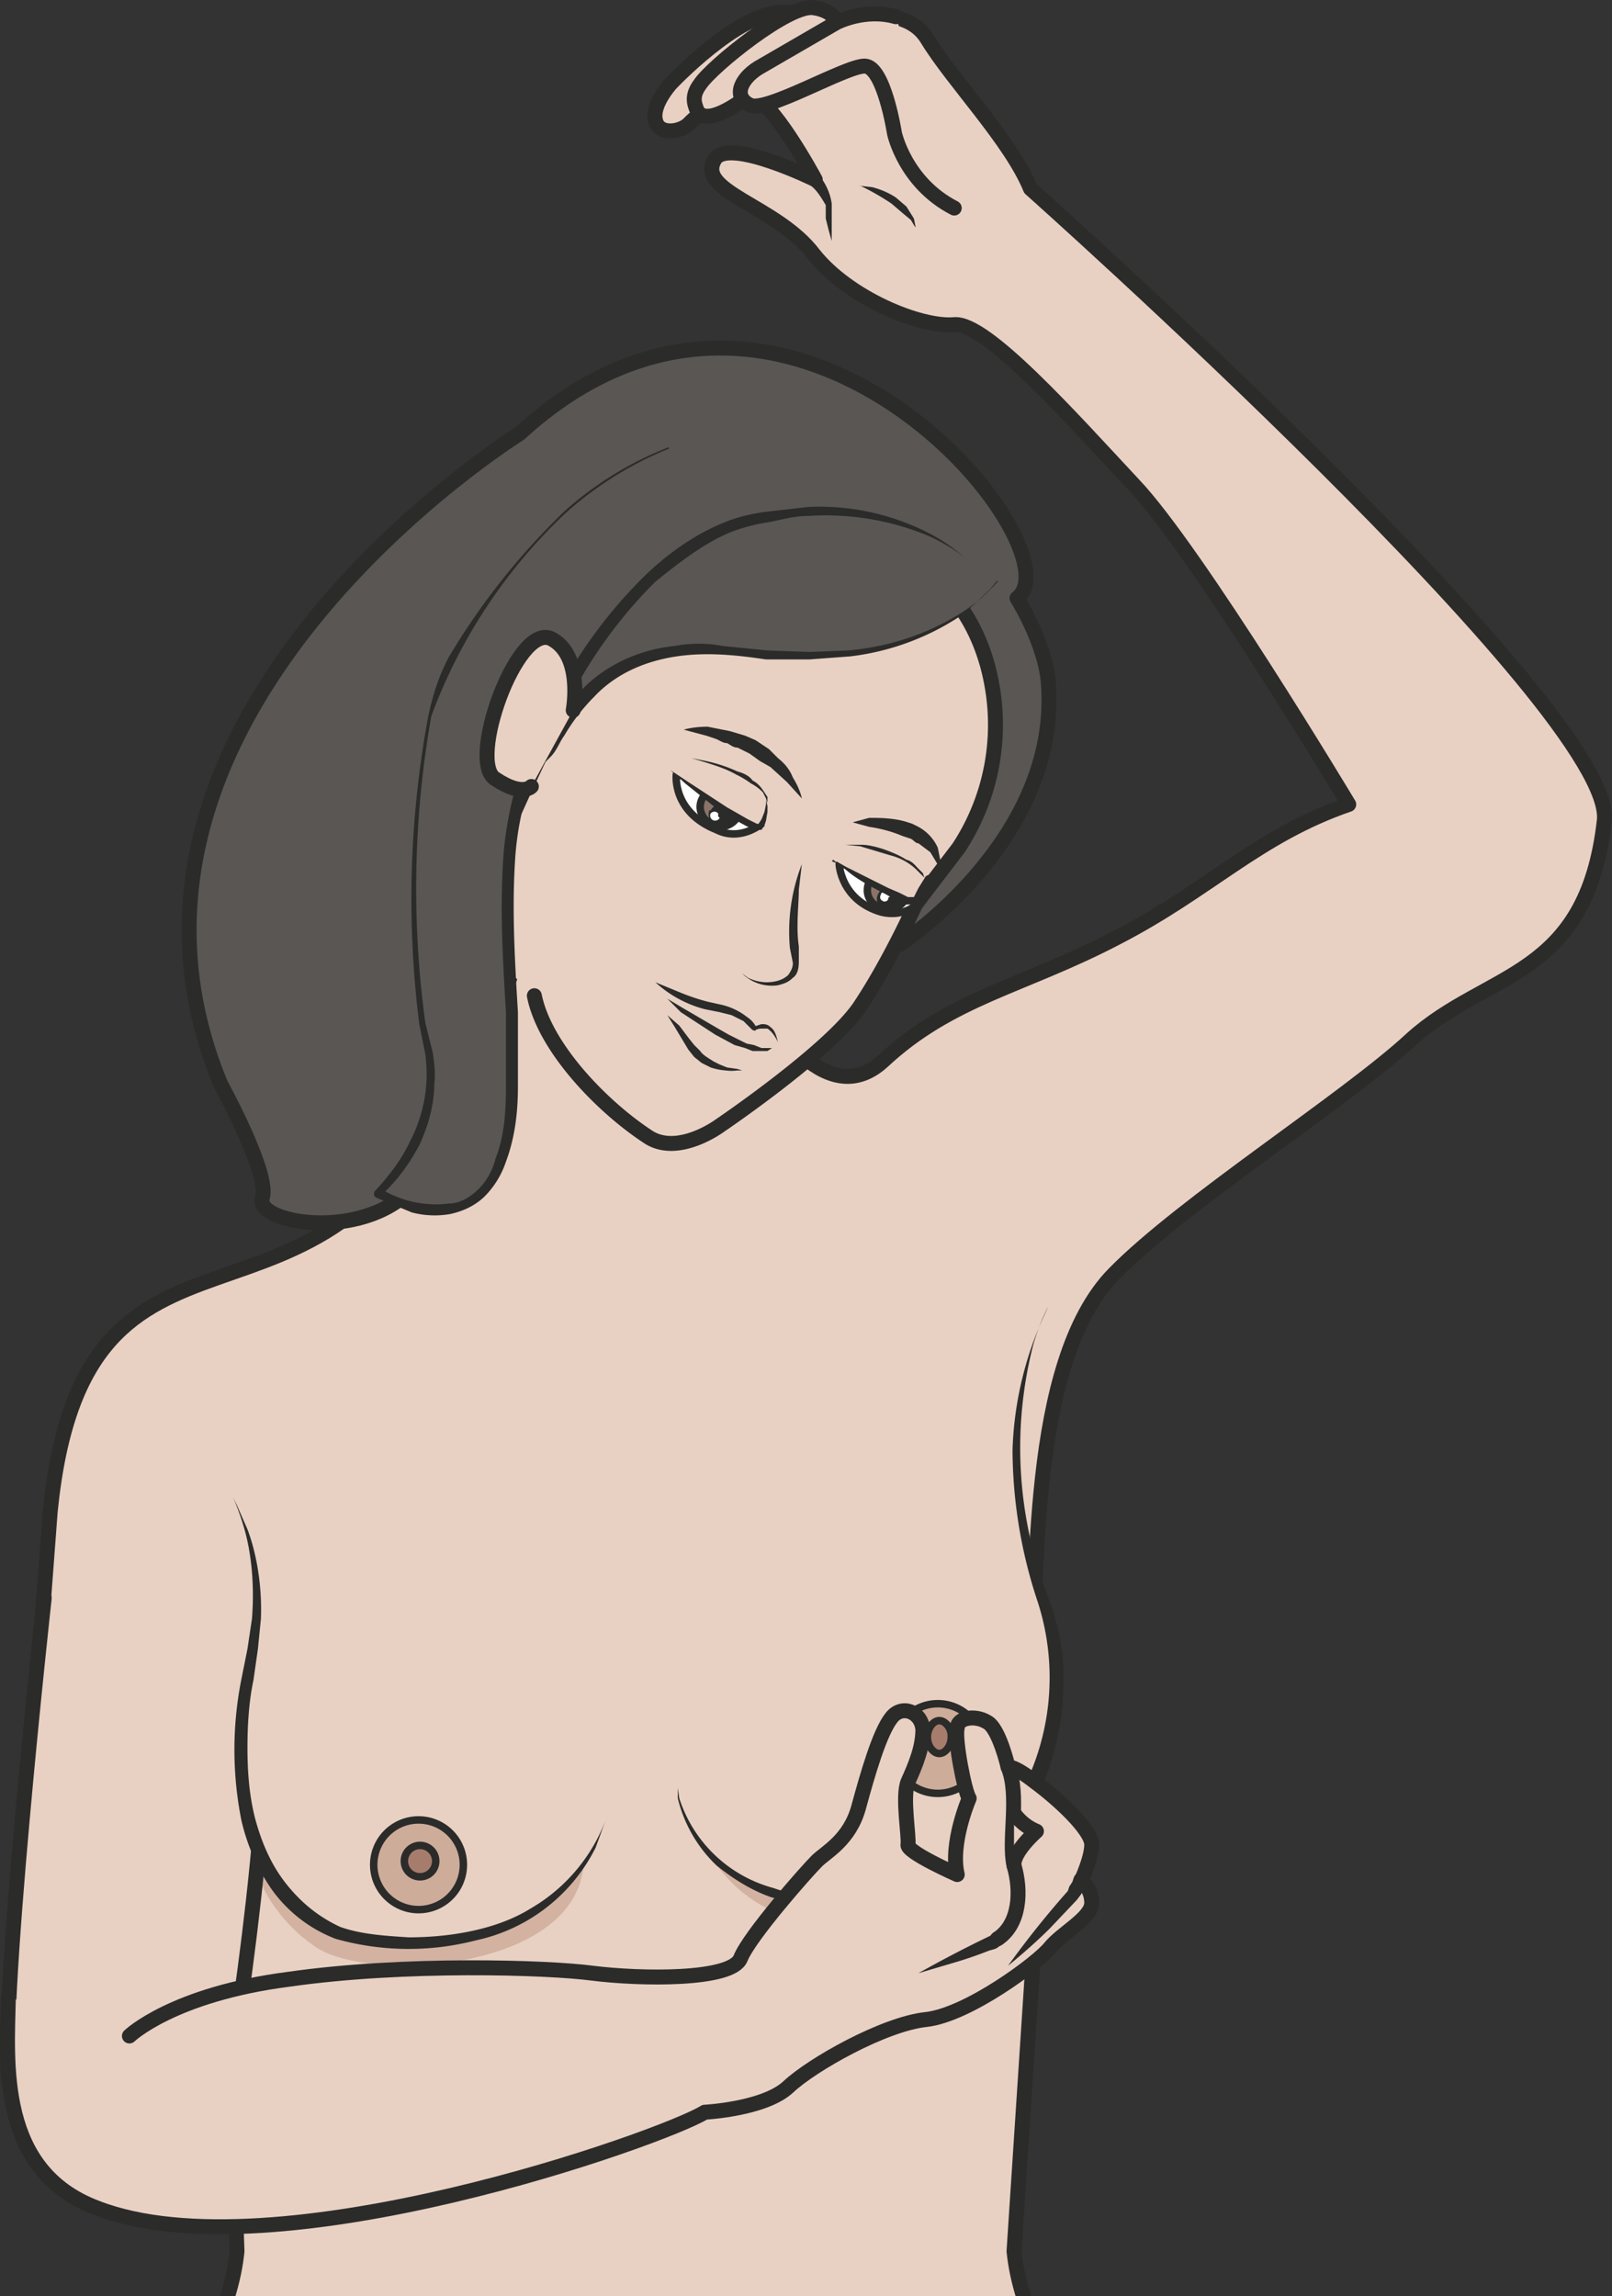 <?xml version="1.0" encoding="UTF-8" standalone="no"?>
<svg xmlns:inkscape="http://www.inkscape.org/namespaces/inkscape" xmlns:sodipodi="http://sodipodi.sourceforge.net/DTD/sodipodi-0.dtd" xmlns="http://www.w3.org/2000/svg" xmlns:svg="http://www.w3.org/2000/svg" viewBox="0 0 134.847 192.026" version="1.1" id="svg1425" sodipodi:docname="26-pincer.svg" width="134.847" height="192.026" inkscape:version="1.2.2 (732a01da63, 2022-12-09)">
  <rect x="0" y="0" width="134.847" height="192.026" fill="#333333" stroke="none"/>
  <defs id="defs1311">
    <clipPath id="a">
      <path d="M 0,157.6 H 122.5 V 0 H 0 Z" id="path1308"></path>
    </clipPath>
  </defs>
  <g clip-path="url(#a)" transform="matrix(1.25,0,0,-1.25,-10.675,192.026)" id="g1423">
    <path stroke-linejoin="round" d="m 17.3,-76.6 c -2.8,15 -2.8,18 -1.5,45.8 0.7,14 4.4,20.9 4.4,20.9 C 21.9,-4 24,-1 24.4,3 l -1,28.4 c -0.7,2.8 -2.6,2.3 -2.8,4.4 0,0 0.1,11.1 -1.7,13 L 45.4,62.4 74,52.4 C 72.2,50.7 77.5,38 77.5,38 77.3,36 78.1,30.7 78,27.4 L 76.4,3 c 0.4,-4 2.5,-7 4.2,-13 0,0 1.8,-7 3.3,-19.3 2.2,-18.2 2.4,-32.3 -0.4,-47.3" stroke="#2b2b2a" stroke-linecap="round" stroke-miterlimit="10" fill="#e8d1c3" id="path1313"></path>
    <path stroke-linejoin="round" d="m 16.8,26.2 -5.9,13 1,13.3 c 2.3,23 18.4,8.8 27,29.5 0.6,1.5 2.3,7.9 2.3,7.9 0,0 12.5,6 14.3,3.3 1.8,-2.5 4,-2 4,-2 0,0 -1.5,-4.3 2.2,-9 4.5,-5.6 1,-1.9 8.4,-9 0,0 1,-1.9 3.3,-8.3 C 75.7,58.5 74.9,54 74.9,54 l 0.6,-13" stroke="#2b2b2a" stroke-linecap="round" stroke-miterlimit="10" fill="#e8d1c3" id="path1315"></path>
    <path stroke-linejoin="round" d="m 59.6,86.3 c 0,0 4,-7.3 8,-3.7 4.6,4.3 9.4,5 15.7,8.3 6.2,3.2 9.4,6.8 15.5,8.9 0,0 -10.2,17 -14.4,21.4 -4.2,4.5 -9.9,10.9 -12,10.7 -2.3,-0.2 -7.1,1.8 -9.4,4.7 -2.5,3.3 -8,4.2 -6.6,6.4 1,1.4 6.7,-1.4 6.7,-1.4 0,0 -3,5.6 -4.4,5.6 -1.4,0 -2.8,-0.6 -4,-1.8 -0.5,-0.6 -2.1,-0.9 -2.3,0.2 -0.1,0.4 0,1.2 1,2.4 0,0 4.5,4.8 7.5,4.8 3,0 3.3,-0.8 3.3,-0.8 0,0 4.7,1.8 6.4,-1 1.7,-2.8 5.6,-6.8 6.9,-10 0,0 39.3,-35 38.4,-42.3 -1.2,-10.6 -7.8,-10 -12.9,-14.6 -4.3,-4 -15.3,-11 -19.9,-15.7 -5.9,-6 -5,-21.3 -5.6,-26.5" stroke="#2b2b2a" stroke-linecap="round" stroke-miterlimit="10" fill="#e8d1c3" id="path1317"></path>
    <path stroke-linejoin="round" d="m 58.6,147.2 c 0,0 -2.7,-2.2 -3.4,-1 -0.2,0.5 -0.4,1 0.2,1.8 0.8,1.2 6,5.4 7.6,5.1 0,0 1.9,-0.2 1.6,-1.7" stroke="#2b2b2a" stroke-linecap="round" stroke-miterlimit="10" fill="#e8d1c3" id="path1319"></path>
    <path stroke-linejoin="round" d="m 68.5,152.5 c -2.1,0.6 -4,-0.4 -4,-0.4 l -5,-2.9 c -1.3,-0.7 -2,-2 -0.8,-2.6 1,-0.6 6.4,2.6 7.7,2.6 1.3,0 2,-4.5 2,-4.5 0,0 0.7,-3.3 4,-5" stroke="#2b2b2a" stroke-linecap="round" stroke-miterlimit="10" fill="#e8d1c3" id="path1321"></path>
    <path d="m 64.2,137.5 -0.2,0.7 -0.2,0.8 v 0.9 c -0.3,0.5 -0.6,1 -1,1.3 l -0.4,0.4 a 0.5,0.5 0 1 0 0.6,0.8 l 0.2,-0.2 0.3,-0.5 c 0.3,-0.4 0.6,-1 0.7,-1.7 v -0.5 -0.5 -1.5 m 1.8,3.7 0.9,-0.1 c 0.4,-0.1 1,-0.3 1.6,-0.7 l 0.7,-0.6 0.5,-0.8 0.1,-0.5 v -0.3 0.2 l -0.3,0.5 -0.6,0.5 -0.7,0.6 a 16.9,16.9 0 0 1 -2.1,1.2" fill="#2b2b2a" id="path1323"></path>
    <path d="m 77.5,32.6 c 0,0 -1.6,-4.8 -5,-6.3 -3.4,-1.5 -12.4,-3.8 -16.7,3.6 -4.1,7 5.5,-2.2 5.5,-2.2 0,0 13.7,1.5 16.2,5" fill="#d3b2a1" id="path1325"></path>
    <path d="m 78.7,66.2 c 0,0 -4.7,-7.8 -0.2,-20 2.9,-7.7 -2,-19.1 -10.7,-19.9 -13,-1.2 -14,7.7 -14,7.7" fill="#e8d1c3" id="path1327"></path>
    <path d="m 78.7,66.2 c 0,0 -0.5,-0.8 -1,-2.5 a 27.7,27.7 0 0 1 1,-17 c 0.7,-1.8 1.1,-3.8 1,-5.8 0,-2 -0.4,-4 -1.1,-6 C 77.8,33 76.8,31.2 75.4,29.7 74,28.2 72.3,27 70.4,26.4 a 20.5,20.5 0 0 0 -10.3,0.3 c -1.4,0.5 -2.6,1.3 -3.6,2.1 a 9.2,9.2 0 0 0 -2.6,4.5 V 34 L 54,33.3 a 9.1,9.1 0 0 1 6.3,-6 c 1.4,-0.5 3,-0.7 4.7,-0.7 l 2.6,0.1 a 10.3,10.3 0 0 1 7,3.7 16.5,16.5 0 0 1 3.4,16 32.4,32.4 0 0 0 -1.7,10.2 23.3,23.3 0 0 0 2.4,9.6" fill="#2b2b2a" id="path1329"></path>
    <path d="m 68.4,37.4 a 3,3 0 1 1 5.8,0 3,3 0 0 1 -5.8,0" fill="#cdac9a" id="path1331"></path>
    <path stroke-linejoin="round" d="m 68.4,37.4 a 3,3 0 1 1 5.8,0 3,3 0 0 1 -5.8,0 z" stroke="#2b2b2a" stroke-linecap="round" stroke-miterlimit="10" stroke-width="0.5" fill="none" id="path1333"></path>
    <path d="m 36,74.1 c 1.6,1.6 8.7,19 8.7,19 11.2,1.9 24,-2.7 24,-2.7 0,0 10.8,7 10,17.5 -0.2,2.7 -2.1,5.7 -2.1,5.7 4.3,3.2 -15.2,27.6 -33.3,11 0,0 -30.2,-18.8 -20,-43.5 0,0 3.3,-6 2.8,-7.6 -0.6,-1.7 6.6,-3 10,0.6" fill="#595654" id="path1335"></path>
    <path stroke-linejoin="round" d="m 36,74.1 c 1.6,1.6 8.7,19 8.7,19 11.2,1.9 24,-2.7 24,-2.7 0,0 10.8,7 10,17.5 -0.2,2.7 -2.1,5.7 -2.1,5.7 4.3,3.2 -15.2,27.6 -33.3,11 0,0 -30.2,-18.8 -20,-43.5 0,0 3.3,-6 2.8,-7.6 -0.6,-1.7 6.6,-3 10,0.6 z" stroke="#2b2b2a" stroke-miterlimit="10" fill="none" id="path1337"></path>
    <path stroke-linejoin="round" d="m 44.3,87 c 0.7,-3.5 4.6,-7.5 7.7,-9.5 2,-1.2 4.7,0.8 4.7,0.8 0,0 7.4,5 9.4,8 2,3 3.7,6.8 3.7,6.8 l 2.9,3.8 a 15,15 0 0 1 2.2,11 c -0.7,3.8 -3,7.9 -8.4,9.5 C 61,119 53,114.3 50,112 47,109.7 39.6,91.5 39.6,91.5" stroke="#2b2b2a" stroke-linecap="round" stroke-miterlimit="10" fill="#e8d1c3" id="path1339"></path>
    <path d="m 59.5,98.5 c 0,0 -1.4,-1.2 -3,-0.4 -3,1.2 -2.7,3.7 -2.7,3.7 l 2.2,-0.5 c 1,-0.3 2.6,-0.6 3.5,-2.8" fill="#ffffff" id="path1341"></path>
    <path stroke-linejoin="round" d="m 59.5,98.5 c 0,0 -1.4,-1.2 -3,-0.4 -3,1.2 -2.7,3.7 -2.7,3.7 l 2.2,-0.5 c 1,-0.3 2.6,-0.6 3.5,-2.8 z" stroke="#2b2b2a" stroke-miterlimit="10" stroke-width="0.5" fill="none" id="path1343"></path>
    <path d="m 55.6,100.3 c -0.4,-0.6 -0.2,-1.4 0.5,-1.8 0.7,-0.4 1.5,-0.1 1.8,0.5 0.4,0.6 0.2,1.5 -0.5,1.8 -0.6,0.4 -1.4,0.2 -1.8,-0.5" fill="#8a7468" id="path1345"></path>
    <path d="m 55.6,100.3 c -0.4,-0.6 -0.2,-1.4 0.5,-1.8 0.7,-0.4 1.5,-0.1 1.8,0.5 0.4,0.6 0.2,1.5 -0.5,1.8 -0.6,0.4 -1.4,0.2 -1.8,-0.5 z" stroke="#2b2b2a" stroke-miterlimit="10" stroke-width="0.5" fill="none" id="path1347"></path>
    <path d="m 56,99.4 c -0.1,-0.4 0,-0.9 0.4,-1 0.4,-0.1 0.8,-0.1 1,0.2 0.2,0.4 0.1,0.9 -0.3,1 -0.3,0.3 -0.8,0.2 -1,-0.2" fill="#2b2b2a" id="path1349"></path>
    <path d="m 56.7,98.9 a 0.335,0.335 0 0 0 -0.6,0.3 c 0.1,0.1 0.3,0.2 0.5,0 V 99" fill="#ffffff" id="path1351"></path>
    <path d="m 62.2,100.2 -1,1.1 -1.1,1 -0.7,0.4 -0.7,0.5 -0.8,0.4 c -0.3,0 -0.5,0.2 -0.7,0.3 -0.3,0 -0.5,0.2 -0.8,0.3 l -0.6,0.2 -1.5,0.4 c 0,0 0.6,0.2 1.6,0.2 l 1.5,-0.3 1,-0.3 0.7,-0.3 0.9,-0.6 0.6,-0.6 c 0.5,-0.4 0.8,-0.8 1,-1.3 0.5,-0.8 0.6,-1.4 0.6,-1.4 m 0,-4.4 -0.2,-1.7 c 0,-1 -0.2,-2.5 0,-3.8 v -1 c 0,-0.5 -0.1,-0.9 -0.4,-1.1 -0.3,-0.3 -0.6,-0.4 -1,-0.5 a 2.8,2.8 0 0 0 -2.4,0.8 l 0.4,-0.3 a 3,3 0 0 1 1.2,-0.3 c 0.5,0 1.1,0.1 1.5,0.5 0.2,0.3 0.3,0.5 0.3,0.8 l -0.2,1 a 12.4,12.4 0 0 0 0.8,5.6 m -9.8,-7.9 1.7,-0.7 a 14,14 0 0 1 1.8,-0.6 l 0.9,-0.2 a 4.3,4.3 0 0 0 1.7,-0.8 c 0.3,-0.2 0.5,-0.4 0.7,-0.8 l -0.3,0.1 0.6,0.2 c 0.2,0 0.4,0 0.6,-0.2 0.3,-0.2 0.4,-0.6 0.5,-1 -0.2,0.4 -0.4,0.7 -0.7,0.9 h -0.4 a 0.8,0.8 0 0 1 -0.4,-0.1 c 0,-0.1 -0.1,0 -0.2,0 l -0.6,0.6 -0.8,0.4 -0.8,0.2 -1,0.2 a 7.8,7.8 0 0 0 -3.3,1.8 M 53.2,85.7 54,85 54.6,84.2 55,83.7 55.4,83.3 C 55.6,83 56,82.8 56.3,82.6 l 0.4,-0.2 0.5,-0.2 0.7,-0.1 0.3,-0.1 h -0.3 a 3,3 0 0 0 -0.8,0 4,4 0 0 0 -1,0.2 l -0.6,0.3 -0.5,0.4 -0.4,0.5 -0.3,0.5 -0.6,1 -0.5,0.8 m 0,1.1 1,-0.6 2.4,-1.4 0.7,-0.4 0.6,-0.3 0.6,-0.3 0.5,-0.1 0.5,-0.2 h 0.7 l -0.3,-0.2 h -1 l -0.5,0.2 -0.7,0.2 -1.3,0.7 -2.3,1.5 -0.9,0.9 m 18.2,8.8 -0.6,1 -0.8,0.6 c -0.2,0 -0.3,0.2 -0.5,0.3 l -0.6,0.2 c -0.7,0.3 -1.5,0.5 -2.2,0.6 l -1.1,0.3 1.1,0.3 c 0.7,0 1.7,0 2.6,-0.3 l 0.3,-0.1 0.4,-0.2 a 3,3 0 0 0 1.3,-1.4 l 0.2,-1 -0.1,-0.3" fill="#2b2b2a" id="path1353"></path>
    <path d="m 45.4,105.4 c 0,0 -2.5,-3.7 -2.8,-9.8 -0.4,-7.5 1.4,-17.2 -1.2,-21 -2.7,-4 -7.6,-0.8 -7.6,-0.8 0,0 4.7,4.2 3.3,10 -1.4,5.6 -1.8,20 1.7,26 3.5,6 11.2,16.4 22.7,14.6" fill="#595654" id="path1355"></path>
    <path d="M 45.8,105.1 44.7,103 A 20,20 0 0 1 43,95.9 c -0.2,-3.3 0,-6.7 0.2,-10 v -5 c 0,-1.7 -0.2,-3.4 -0.8,-5 A 6,6 0 0 0 41,73.6 c -0.6,-0.6 -1.4,-1 -2.3,-1.2 a 6,6 0 0 0 -2.6,0.1 l -2.4,1 a 0.3,0.3 0 0 0 0,0.5 c 0.9,1 1.7,2 2.3,3.3 a 9.7,9.7 0 0 1 1,5.8 l -0.4,2 a 66.9,66.9 0 0 0 0.6,20.6 c 0.3,1.4 0.7,2.7 1.4,4 a 46.5,46.5 0 0 0 7.7,9.7 c 2,1.8 4.4,3.3 7,4.3 a 16.3,16.3 0 0 0 0,-0.1 c -2.5,-1 -4.9,-2.5 -6.9,-4.3 A 35.6,35.6 0 0 1 37.4,105.7 66.4,66.4 0 0 1 37,85.2 l 0.5,-2 c 0.1,-0.7 0.2,-1.4 0.1,-2.1 0,-1.4 -0.4,-2.8 -1,-4.1 -0.7,-1.3 -1.5,-2.4 -2.6,-3.4 v 0.5 a 7,7 0 0 1 4.6,-1 c 0.7,0 1.4,0.4 2,1 0.5,0.5 0.9,1.2 1.1,2 0.6,1.5 0.7,3.2 0.7,4.8 v 5 c -0.2,3.3 -0.4,6.6 -0.2,10 a 23.2,23.2 0 0 0 2.8,9.8 z" fill="#2b2b2a" id="path1357"></path>
    <path d="m 75.3,114.8 c 0,0 -4.3,-6.4 -17,-4.7 -10.4,1.4 -12.1,-5.7 -13.6,-7.2 -1.2,-1.1 4.7,13.9 14.4,16 9.5,2 14.1,-2.7 14.1,-2.7" fill="#595654" id="path1359"></path>
    <path d="m 75.3,114.8 -0.5,-0.6 -1.7,-1.6 a 17,17 0 0 0 -7.7,-2.9 l -2.7,-0.2 h -2.9 c -2,0.3 -4,0.5 -6,0.2 -2,-0.3 -4,-1.1 -5.5,-2.7 a 13,13 0 0 1 -2,-2.6 C 46,104 45.8,103.4 45.4,103 L 45,102.6 c 0,-0.1 -0.1,-0.2 -0.3,-0.2 -0.3,0 -0.5,0 -0.6,0.3 v 0.6 c 0,0.3 0.2,0.6 0.3,0.8 a 31.9,31.9 0 0 0 7.5,11.2 c 1.6,1.5 3.4,2.7 5.2,3.4 1,0.4 2,0.6 2.9,0.7 l 2.6,0.3 a 16,16 0 0 0 8,-1.7 10.8,10.8 0 0 0 2.6,-1.8 c 0,0 -0.8,0.8 -2.6,1.6 a 18,18 0 0 1 -8,1.3 c -0.8,0 -1.6,-0.2 -2.5,-0.4 A 12,12 0 0 1 57.4,118 c -1.7,-0.7 -3.4,-2 -5,-3.3 A 31,31 0 0 1 45,103 v -0.1 0.1 c 0,0.2 -0.2,0.3 -0.4,0.3 l -0.2,-0.1 0.2,0.3 0.9,1.4 c 0.6,1 1.3,1.9 2.1,2.7 1.7,1.7 4,2.6 6.1,2.8 1,0.2 2.2,0.2 3.2,0 l 3,-0.3 2.8,-0.1 2.6,0.1 c 3.4,0.3 6,1.5 7.7,2.6 a 11.3,11.3 0 0 1 2.3,2" fill="#2b2b2a" id="path1361"></path>
    <path stroke-linejoin="round" d="m 46.9,106.1 c 0,0 0.7,3.7 -1.5,4.8 -2.3,1 -5.6,-8.3 -3.7,-9.4 1.8,-1.2 2.4,-0.5 2.4,-0.5" stroke="#2b2b2a" stroke-linecap="round" stroke-miterlimit="10" fill="#e8d1c3" id="path1363"></path>
    <path d="M 53.6,102 57,99.6 c 1,-0.6 3.1,-1.5 3.4,-1.3 0.2,0.1 0,2.2 -1.9,3.1 -5.1,2.7 -4.9,0.5 -4.9,0.5" fill="#e8d1c3" id="path1365"></path>
    <path d="m 53.4,102.1 c 0,0 3,-2.4 4.3,-3 0.5,-0.4 1,-0.7 1.5,-0.8 0.3,0 0.4,0.3 0.5,0.6 0.1,0.3 0.2,0.9 0.1,1.2" fill="#e8d1c3" id="path1367"></path>
    <path d="m 53.4,102.1 1.2,-0.8 2.6,-1.7 1.4,-0.8 0.6,-0.3 h 0.1 l 0.2,0.3 0.2,0.5 0.1,0.5 v 0.3 l 0.1,-0.4 v -0.4 l -0.1,-0.6 -0.1,-0.3 -0.2,-0.3 h -0.3 c -0.3,0 -0.6,0.2 -0.8,0.3 l -1.5,0.8 -2.5,2 -1,0.9" fill="#2b2b2a" id="path1369"></path>
    <path d="m 70,93.2 c 0,0 -0.9,-1 -2.5,-0.6 -2.7,0.8 -2.8,3.2 -2.8,3.2 l 2,-0.2 c 1,0 2.2,-0.4 3.3,-2.4" fill="#ffffff" id="path1371"></path>
    <path stroke-linejoin="round" d="m 70,93.2 c 0,0 -0.9,-1 -2.5,-0.6 -2.7,0.8 -2.8,3.2 -2.8,3.2 l 2,-0.2 c 1,0 2.2,-0.4 3.3,-2.4 z" stroke="#2b2b2a" stroke-miterlimit="10" stroke-width="0.5" fill="none" id="path1373"></path>
    <path d="m 66.7,94.6 c -0.3,-0.7 0,-1.4 0.7,-1.7 0.7,-0.3 1.5,0 1.8,0.7 0.3,0.7 0,1.5 -0.8,1.8 -0.7,0.2 -1.4,0 -1.7,-0.8" fill="#8a7468" id="path1375"></path>
    <path d="m 66.7,94.6 c -0.3,-0.7 0,-1.4 0.7,-1.7 0.7,-0.3 1.5,0 1.8,0.7 0.3,0.7 0,1.5 -0.8,1.8 -0.7,0.2 -1.4,0 -1.7,-0.8 z" stroke="#2b2b2a" stroke-miterlimit="10" stroke-width="0.5" fill="none" id="path1377"></path>
    <path d="m 67.3,93.8 c -0.2,-0.4 0,-0.9 0.4,-1 0.4,-0.2 0.9,0 1,0.4 0.2,0.4 0,0.8 -0.4,1 -0.4,0.2 -0.8,0 -1,-0.4" fill="#2b2b2a" id="path1379"></path>
    <path d="m 68,93.6 c 0,-0.2 -0.1,-0.3 -0.3,-0.3 -0.3,0.1 -0.3,0.3 -0.2,0.5 0,0.1 0.2,0.2 0.4,0.1 l 0.2,-0.3" fill="#ffffff" id="path1381"></path>
    <path d="m 64.5,96 3.3,-1.9 c 0.9,-0.4 1.8,-0.7 2,-0.5 l 0.3,0.7 c 0.1,0.3 0.5,0.5 0.3,1 -0.2,0.3 -0.6,0.6 -1.5,0.8 -5.2,1 -4.4,-0.2 -4.4,-0.2" fill="#e8d1c3" id="path1383"></path>
    <path d="m 64.2,96 1.2,-0.5 2.6,-1.3 0.7,-0.3 0.6,-0.3 h 0.4 l 0.3,0.6 0.5,0.8 0.4,0.2 c 0,0 -0.2,0 -0.3,-0.3 l -0.3,-0.8 -0.2,-0.7 -0.4,-0.3 h -0.5 l -0.7,0.3 -0.7,0.4 c -1,0.5 -1.9,1 -2.5,1.5 l -1,0.8 m -9.5,6.8 1,-0.2 a 10,10 0 0 0 2.1,-0.7 c 0.4,-0.1 0.8,-0.3 1,-0.6 0.4,-0.2 0.6,-0.5 0.8,-0.8 l 0.2,-0.3 v -0.4 -0.2 0.2 l -0.1,0.3 -0.2,0.4 a 3,3 0 0 1 -0.8,0.6 6,6 0 0 1 -1,0.6 c -0.7,0.4 -1.4,0.6 -2,0.8 l -1,0.3" fill="#2b2b2a" id="path1385"></path>
    <path d="m 65.2,97.1 h 1 c 0.5,0 1.3,-0.2 2,-0.5 a 6,6 0 0 0 1,-0.5 C 69.6,96 69.8,95.7 70,95.5 l 0.3,-0.3 0.1,-0.3 0.1,-0.2 -0.1,0.2 -0.2,0.2 -0.3,0.3 c -0.4,0.4 -1,0.8 -1.8,1 l -2,0.6 -1,0.1" fill="#2b2b2a" id="path1387"></path>
    <path d="m 24.9,31.4 c 0,0 0.3,-5 4.7,-8 3.5,-2.5 17.5,-1.7 18,5.5 0,1.2 -8.3,-2 -8.3,-2 0,0 -12,1 -14.4,4.5" fill="#d3b2a1" id="path1389"></path>
    <path stroke-linejoin="round" d="m 11.5,46.7 c 0,0 -3.2,-29 -2.3,-32.7 0.8,-3.7 4.5,-4.3 6.7,-4.2 2.2,0.1 8,5 8,5 0,0 3.6,21.6 2,28.6" stroke="#2b2b2a" stroke-linecap="round" stroke-miterlimit="10" fill="#e8d1c3" id="path1391"></path>
    <path stroke-linejoin="round" d="M 9.1,20 C 9,15.5 8.4,8.4 15,5.9 c 11.8,-4.6 38,4.7 40.7,6.4 0,0 4,0.2 5.6,1.7 1.6,1.5 6.4,4.2 9.2,4.5 2.8,0.3 7.5,3.8 8.3,4.8 0.8,1 2.8,2 2.8,3 0,1 -0.7,1.5 -0.7,1.5 0,0 0.7,1.5 0.7,2.4 0,1 -2.3,3.1 -3.8,4.2 -1.4,1.1 -1.8,1 -1.8,1 0,0 -0.6,2.6 -1.4,3 -0.8,0.5 -2,0.3 -2,-0.4 -0.2,-0.7 0.5,-4.3 0.8,-4.7 0,0 -1.3,-3 -0.8,-5.1 0,0 -3.4,1.5 -3.3,2 0.1,0.5 -0.4,3.2 0,4.2 0.5,1.1 1,2.3 1,3.5 -0.1,1.2 -1.4,1.7 -2.1,0.8 -0.8,-1 -1.6,-3.8 -2.2,-6 -0.6,-2.2 -2.2,-3 -2.8,-3.6 -0.7,-0.7 -4.5,-5 -5.1,-6.5 -0.6,-1.5 -6.7,-1.4 -9.9,-1 -3,0.4 -12.6,0.7 -20.3,-0.4 -7.8,-1 -10.7,-3.8 -10.7,-3.8" stroke="#2b2b2a" stroke-linecap="round" stroke-miterlimit="10" fill="#e8d1c3" id="path1393"></path>
    <path stroke-linejoin="round" d="m 75.3,23.9 c 1.5,1 1.6,3.2 1.1,4.9 -0.4,1.7 0.4,4.7 -0.4,6.6" stroke="#2b2b2a" stroke-linecap="round" stroke-miterlimit="10" fill="#e8d1c3" id="path1395"></path>
    <path stroke-linejoin="round" d="m 76.4,32.3 c 0,0 0.5,-0.8 1.5,-1.2 0,0 -1.6,-1.4 -1.5,-2.3" stroke="#2b2b2a" stroke-linecap="round" stroke-miterlimit="10" fill="#e8d1c3" id="path1397"></path>
    <path d="m 76,22.1 c 0,0 4.2,4 4.9,5.7" fill="#e8d1c3" id="path1399"></path>
    <path d="m 76,22.1 a 63.3,63.3 0 0 0 4,5 l 0.1,0.3 0.2,0.3 0.1,0.3 a 0.539,0.539 0 1 0 1,-0.4 L 81.1,27.3 80.9,26.9 80.6,26.5 78.8,24.6 C 77.5,23.3 76,22.1 76,22.1" fill="#2b2b2a" id="path1401"></path>
    <path d="m 70,21.6 c 0,0 4.7,1.7 5.3,2.3" fill="#e8d1c3" id="path1403"></path>
    <path d="m 70,21.6 a 85.2,85.2 0 0 0 4.8,2.5 l 0.2,0.2 a 0.5,0.5 0 0 0 0.7,-0.7 L 75.4,23.4 C 75.2,23.2 75,23.2 74.7,23.1 a 26,26 0 0 0 -2,-0.7 L 70,21.6" fill="#2b2b2a" id="path1405"></path>
    <path d="m 72.2,37.4 c 0,-0.6 -0.4,-1.1 -0.8,-1.1 -0.4,0 -0.8,0.5 -0.8,1.1 0,0.6 0.4,1.1 0.8,1.1 0.4,0 0.8,-0.5 0.8,-1" fill="#a67d6c" id="path1407"></path>
    <path d="m 72.2,37.4 c 0,-0.6 -0.4,-1.1 -0.8,-1.1 -0.4,0 -0.8,0.5 -0.8,1.1 0,0.6 0.4,1.1 0.8,1.1 0.4,0 0.8,-0.5 0.8,-1 z" stroke="#2b2b2a" stroke-miterlimit="10" stroke-width="0.5" fill="none" id="path1409"></path>
    <path d="m 24.1,53.5 c 0,0 2.7,-4.6 1.1,-11.4 -1.8,-8.2 0.1,-17.6 8.8,-18.4 13,-1.2 15.2,8.5 15.2,8.5" fill="#e8d1c3" id="path1411"></path>
    <path d="m 24.1,53.5 0.3,-0.6 0.7,-1.6 c 0.5,-1.3 1,-3.5 0.9,-6 l -0.2,-2 -0.3,-2.1 c -0.3,-1.4 -0.4,-3 -0.4,-4.5 0,-1.5 0.1,-3.1 0.5,-4.7 0.4,-1.5 1,-3 2,-4.3 1,-1.3 2.2,-2.3 3.7,-3 1.4,-0.5 3,-0.6 4.6,-0.7 3,0 6,0.6 8.1,1.9 a 11.6,11.6 0 0 1 5.2,6.3 L 48.4,30 a 11.7,11.7 0 0 0 -8,-6.2 18,18 0 0 0 -9.4,0.1 9.4,9.4 0 0 0 -4.2,3.2 c -1,1.4 -1.7,3 -2.1,4.7 a 24.1,24.1 0 0 0 0,9.5 l 0.4,2 0.3,2 c 0.2,2.5 -0.1,4.6 -0.5,6 -0.4,1.4 -0.8,2.2 -0.8,2.2" fill="#2b2b2a" id="path1413"></path>
    <path d="m 39.5,29.4 a 3,3 0 1 0 -5.9,0 3,3 0 0 0 5.9,0" fill="#cdac9a" id="path1415"></path>
    <path stroke-linejoin="round" d="m 39.5,29.4 a 3,3 0 1 0 -5.9,0 3,3 0 0 0 5.9,0 z" stroke="#2b2b2a" stroke-linecap="round" stroke-miterlimit="10" stroke-width="0.5" fill="none" id="path1417"></path>
    <path d="m 37.7,29.1 a 1.05,1.05 0 1 0 -2.1,0 1.05,1.05 0 0 0 2.1,0" fill="#a67d6c" id="path1419"></path>
    <path stroke-linejoin="round" d="m 37.7,29.1 a 1.05,1.05 0 1 0 -2.1,0 1.05,1.05 0 0 0 2.1,0 z" stroke="#2b2b2a" stroke-linecap="round" stroke-miterlimit="10" stroke-width="0.5" fill="none" id="path1421"></path>
  </g>
</svg>
